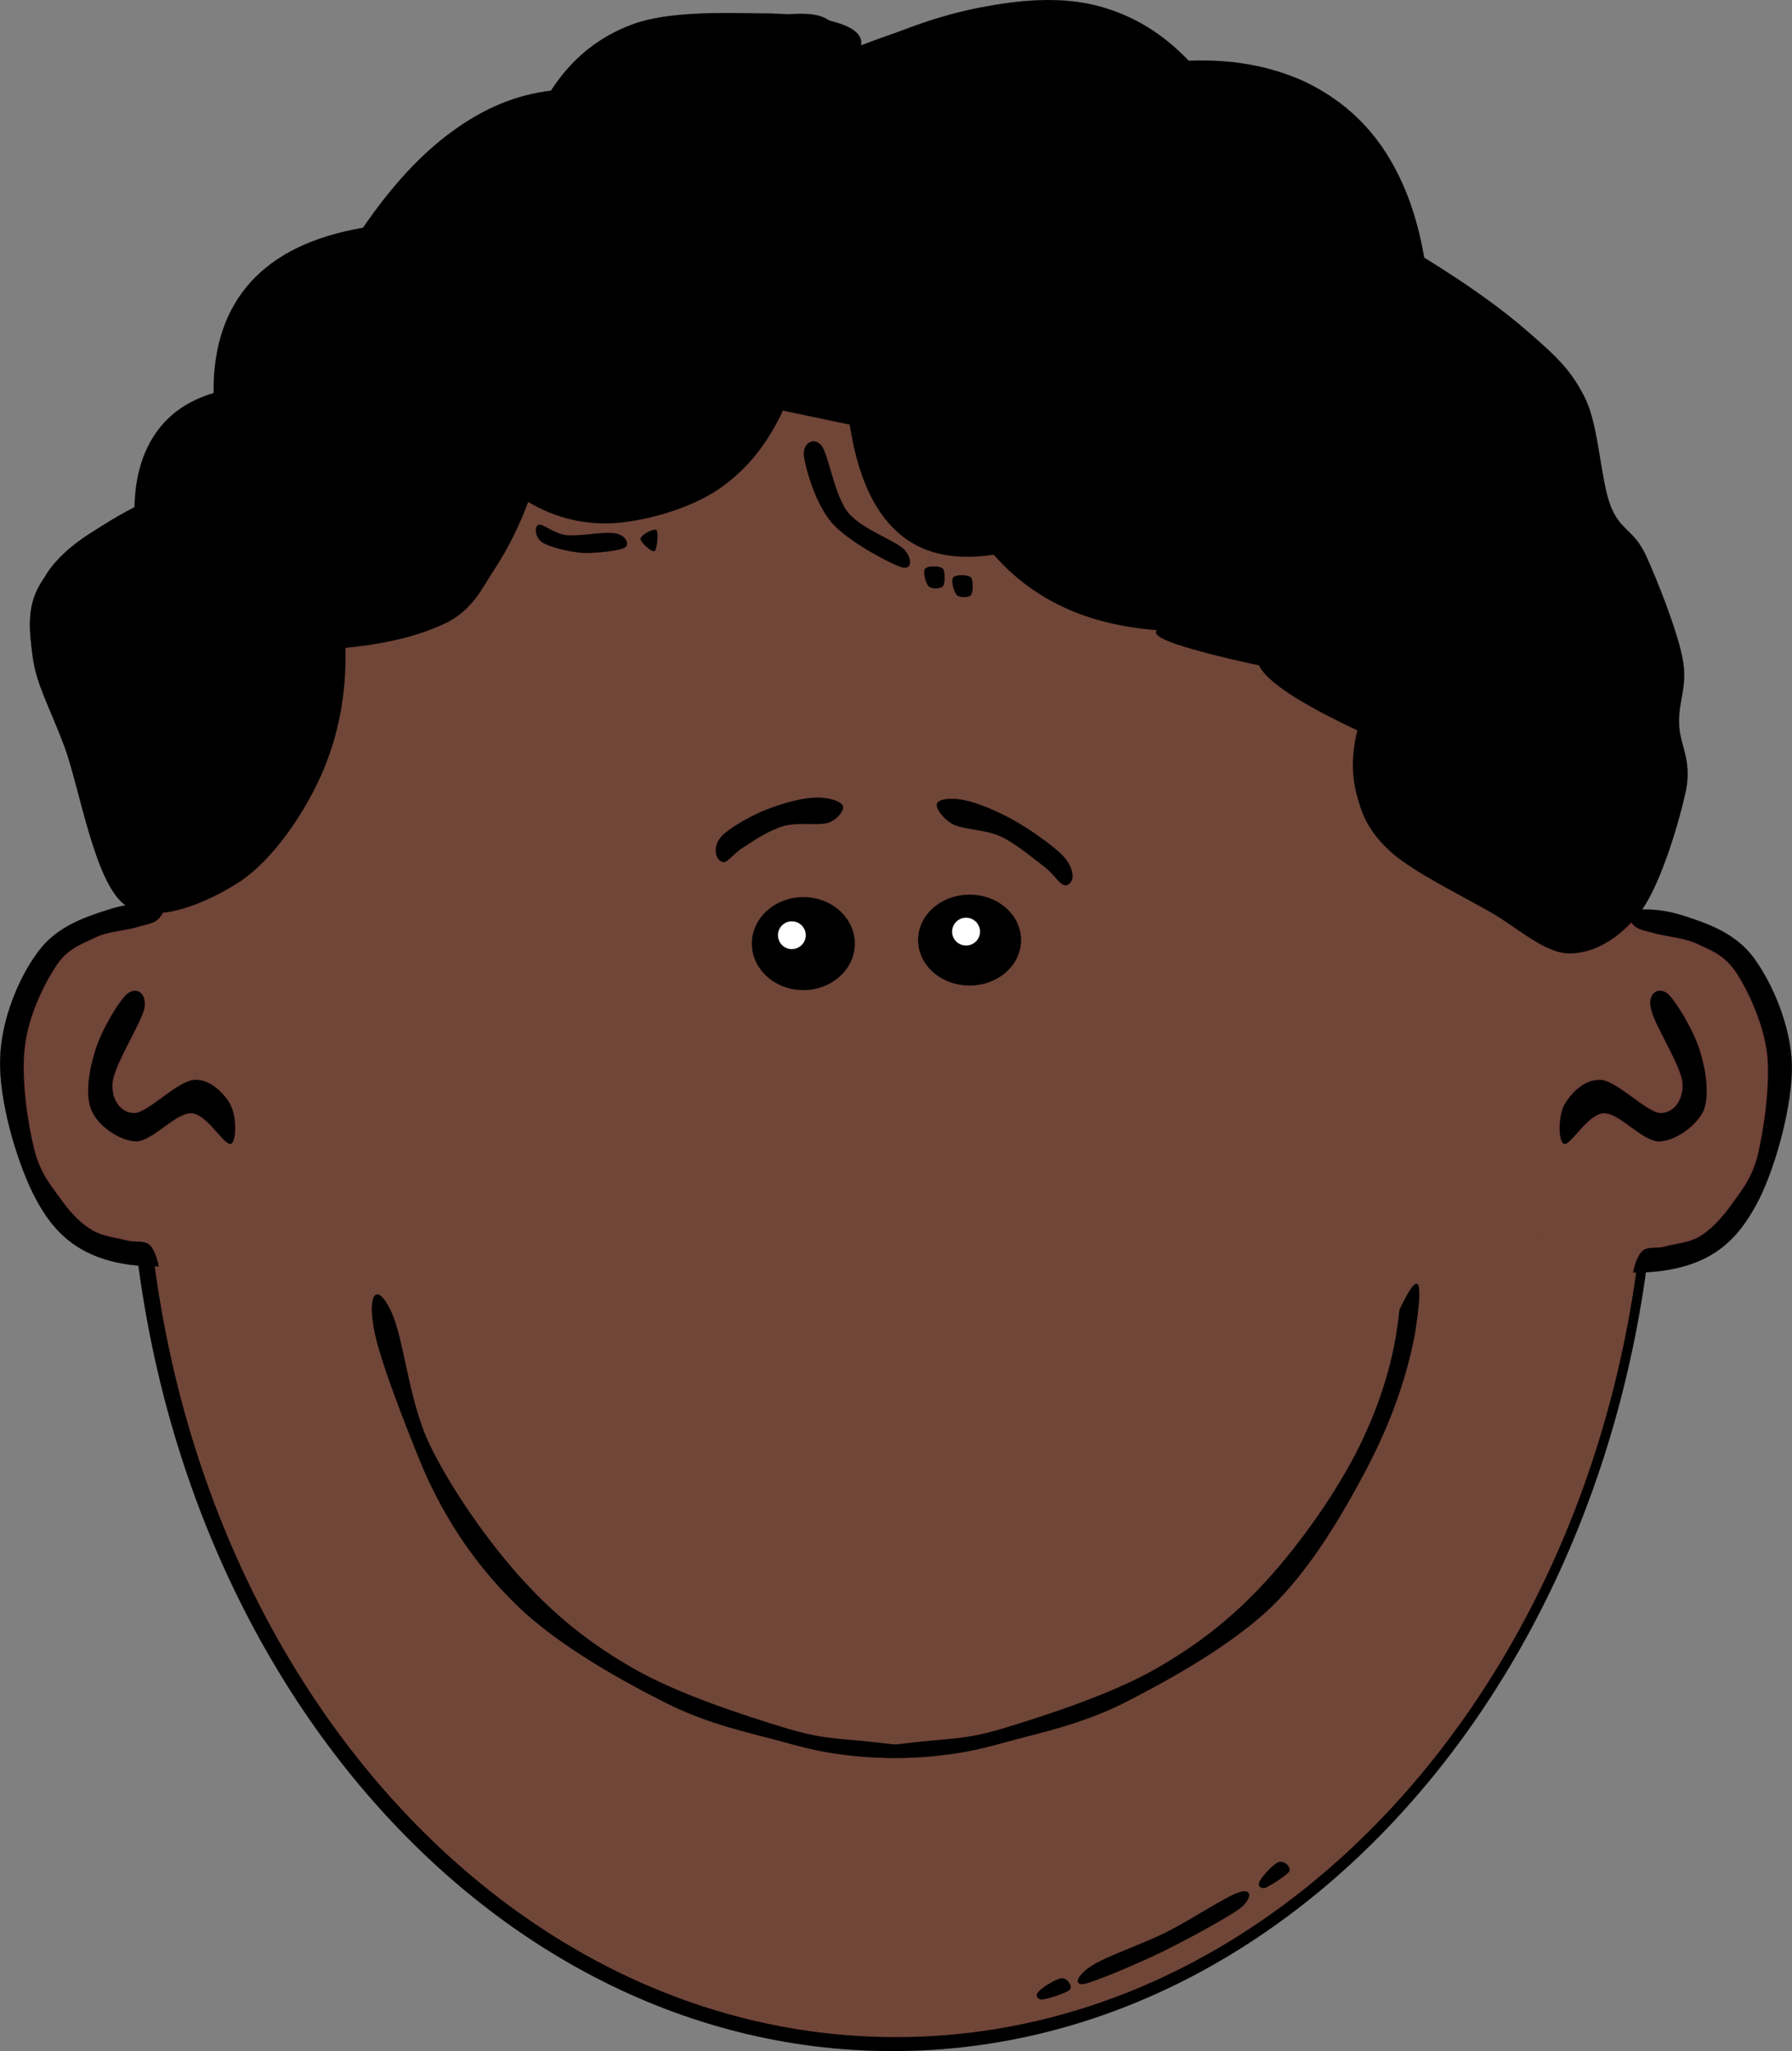 <?xml version="1.0" encoding="UTF-8" standalone="no"?>
<svg
   viewBox="0 0 464.17 531.22"
   version="1.1"
   id="svg90"
   xmlns="http://www.w3.org/2000/svg"
   xmlns:svg="http://www.w3.org/2000/svg">
  <rect x="0" y="0" width="464.17" height="531.22" fill="#808080" stroke="none"/>
  <defs
     id="defs94" />
  <g
     fill-rule="evenodd"
     id="g88">
    <g
       stroke-miterlimit="10"
       stroke-width=".036"
       id="g22">
      <path
         d="m33.263 288.35c0 134.1 88.631 242.86 197.96 242.86 109.3 0 197.93-108.76 197.93-242.86s-88.632-242.86-197.93-242.86c-109.33 0-197.96 108.76-197.96 242.86z"
         stroke="#000"
         id="path2" />
      <path
         d="m37.475 288.78c0 131.87 87.12 238.82 194.58 238.82s194.58-106.96 194.58-238.82c0-131.9-87.12-238.86-194.58-238.86s-194.58 106.96-194.58 238.86z"
         fill="#704638"
         id="path4" />
      <g
         stroke="#000"
         id="g20">
        <path
           d="m194.76 244.39c0 6.624 5.976 12.024 13.32 12.024 7.38 0 13.319-5.4 13.319-12.024s-5.939-12.024-13.319-12.024c-7.345 0-13.32 5.4-13.32 12.024z"
           id="path6" />
        <path
           d="m201.49 242.2c0 2.016 1.619 3.636 3.6 3.636 2.016 0 3.636-1.62 3.636-3.636 0-1.98-1.62-3.6-3.636-3.6-1.981 9.92e-4 -3.6 1.62-3.6 3.6z"
           fill="#fff"
           id="path8" />
        <path
           d="m188.03 215.56c2.376-1.872 7.236-4.716 11.269-6.156 3.924-1.512 8.712-2.772 11.987-2.808 3.169-0.144 6.372 0.9 6.984 2.016 0.54 1.08-1.188 3.492-3.672 4.464-2.664 0.792-8.028-0.216-11.664 0.864-3.78 1.116-7.524 3.636-10.116 5.328-2.52 1.476-4.067 3.78-5.184 3.996-1.404 0.072-2.196-1.512-2.232-2.808 0-1.44 0.325-3.024 2.628-4.896z"
           id="path10" />
        <path
           d="m264.46 243.46c0 6.516-5.94 11.772-13.32 11.772-7.344 0-13.32-5.256-13.32-11.772 0-6.48 5.977-11.736 13.32-11.736 7.38 0 13.32 5.256 13.32 11.736z"
           id="path12" />
        <path
           d="m253.87 241.3c0 1.98-1.62 3.6-3.636 3.6-2.017 0-3.637-1.62-3.637-3.6 0-2.016 1.62-3.636 3.637-3.636 2.016 0.001 3.636 1.62 3.636 3.636z"
           fill="#fff"
           id="path14" />
        <path
           d="m274.72 221.06c-2.592-2.448-8.063-6.336-12.132-8.604-4.284-2.412-9.288-4.464-12.672-5.184s-6.696-0.36-7.164 0.792c-0.576 1.044 1.404 3.924 4.14 5.436 2.628 1.332 8.316 1.332 12.204 3.06 3.924 1.836 7.92 5.256 10.872 7.488 2.808 2.016 4.248 4.716 5.688 5.184 1.224 0.36 2.268-1.188 2.159-2.556-0.179-1.404-0.611-3.276-3.095-5.616z"
           id="path16" />
        <path
           d="m45.143 234.89c-5.652-1.44-11.34-1.188-17.208 0.756-5.976 1.872-13.428 4.428-18.072 10.872-4.824 6.408-9.54 17.28-9.828 27.756-0.324 10.548 4.068 25.632 8.316 34.416 4.176 8.496 9 13.788 16.992 16.848 7.992 2.988 18.072 3.204 30.636 0.937l-10.836-91.585z"
           id="path18" />
      </g>
    </g>
    <path
       d="m41.651 333.28c9.036 2.772 15.408 1.944 19.404-2.483 3.888-4.608 5.22-10.477 4.14-24.265-1.224-14.04-7.487-45.36-11.016-58.392-3.672-12.888-6.912-19.08-10.26-18.72-0.324 3.708-1.08 6.408-2.556 8.244-1.512 1.692-3.312 1.656-6.084 2.52-2.952 0.864-7.416 1.008-10.908 2.772-3.6 1.764-7.056 2.772-10.08 7.596-3.096 4.752-7.02 12.852-7.884 20.844-0.936 7.92 0.756 19.439 2.448 26.208 1.656 6.696 4.824 10.008 7.416 13.68 2.52 3.42 4.932 5.76 7.812 7.452 2.844 1.584 6.228 1.836 8.892 2.556 2.484 0.685 4.752-0.432 6.264 1.656 1.368 2.017 2.304 5.365 2.412 10.332z"
       fill="#724238"
       id="path24" />
    <path
       d="m419 236.47c5.616-1.44 11.304-1.188 17.208 0.756 5.904 1.872 13.32 4.428 18.072 10.872 4.68 6.408 9.54 17.28 9.863 27.756 0.108 10.476-4.067 25.704-8.352 34.452-4.284 8.496-9.072 13.824-16.992 16.812-8.027 2.988-18.107 3.204-30.636 0.937l10.837-91.585z"
       stroke="#000"
       stroke-miterlimit="10"
       stroke-width=".036"
       id="path26" />
    <path
       d="m422.53 334.86c-9.072 2.844-15.444 1.98-19.404-2.448-3.996-4.644-5.292-10.367-4.176-24.264 1.116-14.04 7.38-45.36 11.016-58.392 3.601-12.924 6.876-19.044 10.26-18.756 0.288 3.708 1.044 6.408 2.557 8.244 1.403 1.656 3.239 1.728 6.084 2.556 2.88 0.792 7.271 1.008 10.943 2.736 3.492 1.656 6.984 2.844 10.08 7.596 3.024 4.752 6.84 12.852 7.849 20.844 0.828 7.92-0.828 19.404-2.448 26.244-1.729 6.731-4.896 9.936-7.416 13.644-2.628 3.384-5.004 5.832-7.813 7.488-2.916 1.62-6.336 1.764-8.892 2.52-2.592 0.648-4.86-0.359-6.264 1.692-1.476 2.016-2.268 5.401-2.376 10.296z"
       fill="#724139"
       id="path28" />
    <g
       stroke="#000"
       stroke-miterlimit="10"
       stroke-width=".036"
       id="g38">
      <path
         d="m225.29 451.1c-8.929-0.937-12.456-0.648-22.645-3.78-10.188-3.132-26.64-8.46-37.944-14.832-11.268-6.372-20.195-13.355-29.159-23.111-8.929-9.792-18.324-23.148-24.12-34.92-5.76-11.809-6.696-27.9-10.296-35.173-3.564-7.308-6.156-4.283-4.032 6.013 2.16 10.296 12.563 35.172 12.563 35.172 6.049 13.824 14.04 25.452 24.66 35.712 10.656 10.152 26.353 18.899 38.196 24.876 11.592 5.832 22.752 7.92 31.14 10.296 8.244 2.304 12.276 2.88 18.612 3.528 6.3 0.576 12.708 0.576 19.08 0 6.229-0.648 10.296-1.225 18.612-3.528 8.388-2.376 19.476-4.464 31.176-10.296 11.7-5.977 27.54-14.724 38.196-24.876 10.439-10.26 18.324-23.832 24.624-35.712 6.228-11.952 10.368-23.4 12.563-35.172 1.152-7.488 1.404-11.484 0.756-12.564-0.684-0.972-2.231 1.116-4.787 6.552-1.152 11.845-4.536 23.364-10.297 35.173-5.796 11.771-15.191 25.128-24.119 34.92-8.965 9.756-17.893 16.739-29.16 23.111-11.305 6.372-27.756 11.7-37.944 14.832-10.152 3.132-13.716 2.844-22.608 3.78-8.927 0.934-4.175 0.934-13.067-0.001z"
         id="path30" />
      <path
         d="m32.975 257.42c-2.196 1.836-6.768 9.541-8.28 14.652-1.584 5.076-2.736 11.521-0.936 15.588 1.692 3.925 7.128 7.776 11.448 7.956 4.32-0.036 10.116-7.38 14.328-7.308 4.068 0.144 8.388 8.208 10.188 7.956 1.656-0.396 1.476-7.452 0-10.188-1.728-2.844-5.364-6.768-9.54-6.372-4.32 0.433-11.736 8.353-15.3 8.604-3.6-0.036-6.156-3.384-5.724-7.956 0.432-4.716 7.596-15.588 8.28-19.44 0.54-3.923-2.34-5.364-4.464-3.492z"
         id="path32" />
      <path
         d="m432 257.42c2.088 1.836 6.696 9.541 8.28 14.652 1.584 5.076 2.556 11.521 0.972 15.588-1.908 3.925-7.128 7.776-11.484 7.956-4.428-0.036-10.224-7.38-14.327-7.308-4.177 0.144-8.496 8.208-10.188 7.956-1.764-0.396-1.584-7.452 0-10.188 1.656-2.844 5.256-6.768 9.54-6.372 4.212 0.433 11.628 8.353 15.3 8.604 3.492-0.036 6.048-3.384 5.724-7.956-0.504-4.716-7.703-15.588-8.279-19.44-0.65-3.923 2.266-5.364 4.462-3.492z"
         id="path34" />
      <path
         d="m89.459 167.78c0.288 12.132-1.836 22.968-6.372 33.192-4.608 10.224-12.456 21.6-20.916 27.324-8.64 5.58-22.356 11.628-30.024 5.904-7.704-6.012-11.52-30.168-15.48-40.932-4.068-10.728-7.272-16.056-8.208-23.22-0.936-7.272-1.692-13.572 2.736-20.016 4.464-6.48 12.168-12.708 23.652-18.684 0.18-7.92 2.052-14.112 5.472-19.116 3.456-5.004 8.316-8.388 15.012-10.44-0.108-12.06 3.132-21.528 9.575-28.692 6.553-7.2 15.984-11.808 29.124-14.112 7.452-10.836 15.013-19.08 23.221-25.02 8.136-5.94 16.523-9.432 25.452-10.476 5.327-8.208 12.275-13.968 21.42-17.28 9.18-3.312 23.615-2.88 32.76-2.736 9.072-0.036 16.416 1.152 20.916 2.736 4.355 1.512 5.976 3.636 5.004 6.372 11.664-5.508 22.32-9.108 32.796-10.944 10.44-1.908 20.196-2.412 29.124 0 8.748 2.376 16.345 6.948 23.185 14.112 11.16-0.468 20.7 1.332 29.16 5.004 8.424 3.852 15.443 9.432 20.916 17.316 5.292 7.74 8.928 17.1 10.907 28.656 11.305 6.984 20.232 13.32 27.324 19.584 7.056 6.12 10.944 9.756 14.58 17.28 3.384 7.416 3.78 20.556 6.336 27.324 2.592 6.66 5.904 6.048 9.108 12.744 3.06 6.66 8.1 19.44 9.575 26.82 1.404 7.272-1.115 11.088-0.899 16.848 0.107 5.688 3.348 9.144 1.8 17.316-1.764 8.172-6.3 23.616-11.376 30.924-5.22 7.02-11.952 11.232-18.647 11.376-6.696-0.036-13.356-6.588-20.952-10.908-7.813-4.428-19.296-10.08-25.021-15.012-5.688-5.04-7.704-9.252-9.107-14.58-1.549-5.4-1.549-11.016 0-17.28-7.704-3.636-13.429-6.732-17.748-9.576-4.32-2.88-6.805-5.256-7.74-7.272-9.972-2.124-16.92-3.996-21.384-5.472-4.429-1.512-6.048-2.772-5.004-3.636-9.145-0.756-16.956-2.592-24.12-5.904-7.128-3.312-13.068-7.812-18.216-13.644-10.513 1.548-18.757-0.252-25.021-5.94-6.265-5.724-10.26-14.796-12.276-27.756l-17.315-3.636c-4.141 8.856-9.576 15.588-16.849 20.484-7.308 4.896-18.144 7.956-26.388 8.64-8.244 0.54-15.732-1.332-22.752-5.472-2.376 6.408-5.256 12.132-8.64 17.316-3.421 5.22-5.473 10.044-11.845 13.644-6.587 3.348-15.263 5.723-26.855 6.84z"
         id="path36" />
    </g>
    <path
       d="m83.391 161.58c1.404 11.628 0.036 22.356-4.104 32.328-4.32 10.044-13.248 21.456-20.952 27.288-7.812 5.652-18.324 11.34-25.02 6.372-6.66-5.292-10.872-26.424-14.58-36.864-3.996-10.404-7.092-17.82-8.172-25.02-1.116-7.272-1.8-12.6 2.268-18.216 4.176-5.652 11.376-10.764 22.284-15.48 0.18-7.92 2.052-14.112 5.472-19.116 3.456-5.004 8.316-8.388 15.012-10.44-0.108-12.06 3.132-21.528 9.576-28.692 6.552-7.2 15.984-11.808 29.124-14.112 7.344-10.836 15.084-19.08 23.22-25.02 8.101-5.94 16.596-9.432 25.488-10.476 5.256-8.208 12.24-13.968 21.384-17.28 9.072-3.348 24.48-2.448 32.76-2.736 8.137-0.468 12.853-1.152 16.38 0.468 3.492 1.62 4.969 4.608 4.572 9.108 14.148-5.76 26.46-9.468 37.765-11.412 11.195-1.98 20.952-2.304 29.124 0 8.027 2.34 14.399 6.768 19.116 13.68 14.075 0.288 25.056 2.052 33.228 5.436 8.064 3.276 11.052 7.308 15.479 14.58 4.356 7.2 7.992 16.704 10.908 28.656 11.232 6.984 20.232 13.32 27.288 19.584 7.057 6.12 10.944 9.756 14.58 17.28 3.384 7.416 3.744 20.556 6.372 27.324 2.592 6.66 5.904 6.048 9.108 12.744 3.096 6.732 8.027 18.648 9.54 26.856 1.367 8.064-1.009 15.696-0.9 21.384 0.108 5.508 2.556 5.292 1.368 11.844-1.368 6.552-4.68 21.024-9.108 27.288-4.5 6.192-11.052 9.432-17.279 9.576-6.265-0.18-12.996-5.688-20.053-9.576-7.164-3.888-16.992-8.568-22.284-13.212-5.22-4.716-7.703-9.288-9.107-14.544-1.548-5.4-1.548-11.016 0-17.28-8.604-5.04-14.94-9-19.548-12.312-4.536-3.312-7.164-5.688-7.74-7.272-5.616 0.072-10.62-0.684-15.012-2.268-4.464-1.584-8.172-4.068-11.412-7.308-10.008 0.396-18.504-0.72-25.92-3.636-7.452-2.952-13.393-7.452-18.216-13.644-9.828 2.628-17.568 1.116-23.221-4.536-5.724-5.796-9.36-15.48-10.908-29.592l-22.752-5.472c-3.384 9-8.496 15.984-15.479 20.952-7.2 4.968-18.036 7.992-26.389 8.64-8.244 0.54-15.731-1.332-22.752-5.472-4.031 7.272-7.848 13.644-11.844 19.116-4.032 5.436-5.436 10.116-11.844 13.644-6.588 3.347-15.3 5.723-26.82 6.84z"
       id="path40" />
    <g
       stroke="#000"
       stroke-miterlimit="10"
       stroke-width=".036"
       id="g86">
      <path
         d="m199.62 102.7c2.016-4.428 4.031-9.288 5.903-15.012 1.8-5.796 4.645-12.024 5.473-19.116 0.792-7.308-0.108-18.252-0.469-23.688-0.468-5.436-2.412-7.524-1.8-8.64 0.54-1.296 4.428-0.936 5.437 1.368 0.899 2.304 0.504 6.768 0.468 12.276 0.036 5.472 0.252 13.68-0.468 20.052-0.937 6.228-2.628 11.484-4.536 17.28-1.908 5.76-4.141 11.196-6.84 16.848-1.044-0.432-2.089-0.899-3.168-1.368z"
         id="path42" />
      <path
         d="m220.54 15.323c0.107 3.168-0.288 6.192-0.9 9.072-0.864 2.88-3.132 6.732-3.204 8.208 0.036 1.368 1.8 1.368 3.204 0 1.26-1.656 3.744-5.94 4.536-9.108 0.647-3.132 0.504-6.264-0.433-9.54-1.044 0.433-2.124 0.9-3.203 1.368z"
         id="path44" />
      <path
         d="m233.75 34.872c2.556-3.132 6.804-6.012 12.744-8.64 5.939-2.808 14.868-6.156 22.752-7.272 7.812-1.188 18.107-1.584 23.651 0.9 5.437 2.52 8.173 7.128 8.641 14.112 4.824 0.648 9.252 1.656 13.68 3.168 4.356 1.368 10.116 2.772 12.276 5.472 1.979 2.664 0.504 8.892 0 10.476-0.576 1.296-2.557-0.288-3.168-1.836-0.721-1.62 0.54-5.472-0.937-7.272-1.548-1.836-3.996-2.592-8.172-3.636-4.284-1.152-9.756-2.268-16.848-3.204 0.792-5.256-0.072-9.144-2.736-11.808-2.808-2.628-8.136-3.852-13.212-4.104-5.076-0.396-11.232 0.432-16.812 1.8-5.761 1.296-12.349 3.78-16.849 5.94-4.607 2.052-7.344 3.996-10.008 6.372-2.7 2.232-4.392 6.408-5.904 7.272-1.728 0.72-3.78-1.008-3.672-2.268 0.145-1.368 1.622-3.06 4.574-5.472z"
         id="path46" />
      <path
         d="m242.39 69c3.456-1.692 10.908-4.428 20.017-5.004 8.892-0.648 23.76-0.144 33.228 1.368 9.252 1.44 15.732 4.716 22.752 7.74 6.984 2.988 14.652 5.652 19.116 10.476 4.32 4.752 4.932 12.672 6.84 18.216 1.836 5.544 1.584 11.556 4.104 14.544 2.34 2.772 6.516 2.232 10.439 2.268 3.996-0.18 8.532-3.132 13.212-2.736 4.572 0.36 10.62 1.764 14.112 5.04 3.348 3.276 5.544 11.484 5.904 14.076 0.18 2.34-2.772 2.628-4.536 0.468-1.765-2.268-3.097-10.656-6.372-13.212-3.492-2.52-10.188-2.016-14.112-1.8-3.96 0.144-6.228 2.952-9.576 2.736-3.563-0.36-8.315-1.728-10.907-4.104-2.664-2.448-2.881-5.184-4.536-10.008-1.801-5.004-1.548-13.968-5.473-19.116-4.031-5.148-10.728-8.352-17.748-11.844-7.128-3.744-16.271-7.668-24.12-9.54-7.991-1.836-15.443-1.512-22.752-1.368-7.344 0.108-15.516 0.576-20.483 1.8-5.004 1.152-7.668 4.896-9.108 5.004-1.585-0.108-3.385-3.349-0.001-5.004z"
         id="path48" />
      <path
         d="m357.98 177.32c1.943 1.512 7.668 3.132 9.107 6.372 1.368 3.204-1.656 7.92-0.899 12.744 0.72 4.752 3.312 12.96 5.004 15.48 1.512 2.232 4.031 1.08 4.067-1.368-0.18-2.484-4.14-8.928-4.536-13.212-0.54-4.5 3.637-8.748 1.836-12.744-1.907-4.032-9.863-9.144-12.743-10.908s-4.356-0.18-4.572 0.468c-0.252 0.54 0.612 1.549 2.736 3.168z"
         id="path50" />
      <path
         d="m419.44 209.65c-0.252 2.628-1.548 10.116-4.571 13.176-3.204 3.06-11.845 4.824-14.112 5.004-2.304-0.036-1.224-3.312 0.468-4.536 1.548-1.26 6.805-1.152 9.108-2.736 2.196-1.728 3.528-4.932 4.536-7.272 0.828-2.412 0.684-6.264 1.367-6.84 0.791-0.575 3.348 0.397 3.204 3.204z"
         id="path52" />
      <path
         d="m229.18 85.848c2.088 0.864 7.632 4.32 11.376 9.108 3.744 4.68 5.544 14.76 10.944 19.116 5.399 4.212 14.364 4.212 20.916 6.372 6.516 1.908 12.06 2.952 17.315 5.904 4.969 3.06 7.128 8.964 12.744 12.276 5.508 3.132 17.101 5.04 20.484 6.84 3.24 1.728 3.132 4.14-0.468 3.636-3.708-0.648-14.904-3.852-20.952-7.272-6.12-3.6-8.353-10.368-15.012-13.644-6.841-3.24-18.793-4.248-25.021-5.94-6.228-1.8-8.46-1.8-11.844-5.004-3.384-3.456-5.148-10.404-8.641-15.012-3.779-4.608-11.196-9.54-13.212-12.276-1.977-2.808-0.825-4.969 1.371-4.104z"
         id="path54" />
      <path
         d="m184.14 67.199c-5.904 13.536-11.448 23.112-17.316 29.124-5.903 5.868-12.312 5.724-17.279 6.372-4.933 0.54-9.072-0.576-12.276-3.204-3.815 7.344-8.388 13.212-14.112 17.748-5.76 4.464-14.327 7.452-20.016 9.108-5.796 1.476-11.844-0.36-14.112 0.468-2.195 0.9-2.447 3.852 0.9 4.536 3.24 0.54 12.888-0.108 18.648-1.368 5.688-1.44 10.476-2.88 15.479-6.804 4.968-3.96 9.54-9.576 14.112-16.848 6.768 2.664 13.392 2.952 20.016 0.468 6.66-2.556 14.616-9.144 19.584-15.048 4.824-5.976 8.46-15.84 9.54-20.016 1.044-4.139 0.036-5.652-3.168-4.536z"
         id="path56" />
      <path
         d="m196.42 46.715c-2.736-4.392-6.372-7.632-10.908-9.576-4.608-2.088-11.916-3.816-16.38-2.268-4.5 1.512-7.992 5.256-10.477 11.376-13.896 2.088-23.184 4.968-28.691 8.64-5.4 3.636-6.66 7.992-3.637 13.212-9.647 0.864-17.136 2.736-22.752 5.904-5.76 3.096-8.424 11.052-10.907 12.744-2.484 1.512-4.86-0.468-3.637-3.168 1.116-2.844 5.4-9.972 10.908-13.212 5.544-3.276 12.601-5.4 21.853-6.372-0.864-4.428 0.144-7.884 3.168-10.908 2.951-2.988 9.432-5.22 14.58-6.84 5.04-1.728 10.151-2.736 15.479-3.168 1.116-5.904 4.104-9.756 9.108-11.844 4.932-2.016 14.724-2.124 20.483-0.468 5.652 1.512 11.628 6.84 13.645 9.576 1.944 2.629 1.333 4.753-1.835 6.372z"
         id="path58" />
      <path
         d="m73.547 167.32c-0.36 3.78-2.736 12.852-6.84 20.016-4.284 7.092-14.832 19.44-18.18 22.32-3.384 2.7-2.88-3.672-1.836-5.94 0.936-2.412 5.04-4.716 7.74-8.172 2.664-3.456 5.723-7.704 8.208-12.744 2.34-5.292 4.032-15.624 5.904-18.216 1.8-2.627 5.22-1.116 5.004 2.736z"
         id="path60" />
      <path
         d="m140.44 140.46c1.944 1.224 6.732 2.412 10.477 2.736 3.6 0.108 9.359-0.54 10.907-1.368 1.332-0.9 0.252-3.132-2.268-3.636-2.592-0.648-9.432 0.792-12.744 0.432-3.456-0.396-6.156-3.06-7.271-2.7-1.117 0.36-1.046 3.168 0.899 4.536z"
         id="path62" />
      <path
         d="m170.03 137.29c-0.647-0.504-4.104 1.224-4.104 2.268-0.036 0.864 2.844 3.492 3.636 3.168 0.613-0.433 1.045-4.933 0.468-5.436z"
         id="path64" />
      <path
         d="m208.26 118.18c0.468 3.348 2.988 12.348 7.271 17.28 4.213 4.788 14.473 10.152 17.749 11.376 3.023 1.008 3.132-2.124 0.899-4.536-2.448-2.412-10.908-5.148-14.544-9.576-3.6-4.608-5.004-14.904-6.84-17.28-2.016-2.449-5.003-0.612-4.535 2.736z"
         id="path66" />
      <path
         d="m239.65 147.3c-0.648 0.72 0.107 3.708 0.899 4.536 0.756 0.72 2.952 0.72 3.672 0 0.612-0.828 0.612-3.816 0-4.536-0.827-0.792-3.923-0.792-4.571 0z"
         id="path68" />
      <path
         d="m246.92 149.57c-0.612 0.72 0.072 3.708 0.937 4.536 0.647 0.72 3.06 0.72 3.636 0 0.612-0.828 0.612-3.816 0-4.536-0.793-0.792-4.033-0.792-4.573 0z"
         id="path70" />
      <path
         d="m329.76 146.83c-0.612 0.72 0.072 3.708 0.937 4.536 0.647 0.72 3.06 0.72 3.636 0 0.612-0.828 0.612-3.816 0-4.536-0.793-0.792-4.033-0.792-4.573 0z"
         id="path72" />
      <path
         d="m391.21 141.83c-0.648 0.72 0.108 3.708 0.9 4.536 0.647 0.72 3.06 0.72 3.636 0 0.612-0.828 0.612-3.816 0-4.536-0.828-0.792-3.96-0.792-4.536 0z"
         id="path74" />
      <path
         d="m400.75 175.96c-0.612 0.72 0.072 3.708 0.936 4.536 0.648 0.72 3.061 0.72 3.637 0 0.611-0.828 0.611-3.816 0-4.536-0.793-0.792-4.033-0.792-4.573 0z"
         id="path76" />
      <path
         d="m40.319 213.72c-0.648 0.684 0.108 3.78 0.9 4.572 0.756 0.72 2.952 0.72 3.672 0 0.612-0.792 0.612-3.888 0-4.572-0.828-0.792-3.924-0.792-4.572 0z"
         id="path78" />
      <path
         d="m321.23 494.23c-3.491 2.521-13.68 8.064-20.412 11.376-6.947 3.313-16.848 7.488-19.979 8.208-2.988 0.432-1.692-2.376 1.944-4.68 3.636-2.376 12.636-5.4 19.224-8.641 6.408-3.204 15.66-9.396 19.008-10.403 3.239-1.115 3.455 1.513 0.215 4.14z"
         id="path80" />
      <path
         d="m327.71 488.94c1.26-0.504 5.616-3.24 6.264-4.32 0.433-1.188-1.403-2.808-2.735-2.34-1.332 0.36-4.356 3.744-4.896 4.896-0.649 1.152 0.035 2.016 1.367 1.764z"
         id="path82" />
      <path
         d="m269.93 517.85c1.404-0.145 6.156-1.584 7.164-2.521 0.828-1.008-0.72-3.023-2.016-2.987-1.44 0.107-5.112 2.376-6.013 3.456-0.935 0.863-0.467 2.052 0.865 2.052z"
         id="path84" />
    </g>
  </g>
  <path
     style="fill:#704638;fill-opacity:1;stroke:none;stroke-width:0.463"
     d="m 45.004,334.427 c -3.382,-0.617 -3.572,-0.762 -3.673,-2.806 -0.059,-1.186 -0.071,-2.614 -0.026,-3.175 0.125,-1.572 -1.193,-5.241 -2.175,-6.056 -0.484,-0.402 -3.296,-1.16 -6.249,-1.685 -2.953,-0.525 -6.218,-1.286 -7.255,-1.692 -4.694,-1.833 -13.426,-12.566 -15.698,-19.295 -1.88,-5.567 -3.134,-14.603 -3.134,-22.577 0,-8.616 1.211,-13.66 5.165,-21.518 4.533,-9.008 8.246,-11.62 20.651,-14.529 4.636,-1.087 7.988,-2.251 8.707,-3.023 1.014,-1.089 5.638,-2.624 8.054,-2.674 1.781,-0.037 5.984,14.566 10.064,34.968 8.082,40.406 8.375,53.273 1.381,60.533 -3.97,4.121 -7.835,4.984 -15.813,3.529 z m 15.721,-38.983 c 1.626,-4.237 -0.879,-11.494 -4.913,-14.235 -4.059,-2.758 -6.55,-2.316 -13.532,2.402 -3.392,2.292 -6.777,4.076 -7.734,4.076 -0.936,0 -2.418,-0.762 -3.292,-1.693 -2.675,-2.848 -2.181,-6.248 2.245,-15.455 4.474,-9.306 4.922,-10.764 3.897,-12.679 -1.059,-1.978 -3.515,-1.783 -5.619,0.446 -4.5,4.768 -9.36,17.36 -9.36,24.25 0,6.204 5.52,12.405 11.641,13.078 2.687,0.296 3.463,-0.004 8.32,-3.217 2.946,-1.948 6.114,-3.543 7.04,-3.543 1.14,0 2.918,1.234 5.506,3.821 4,4 5.117,4.529 5.801,2.747 z"
     id="path6213" />
  <path
     style="fill:#704638;fill-opacity:1;stroke:none;stroke-width:0.463"
     d="m 407.591,335.516 c -3.113,-1.35 -5.243,-3.394 -7.014,-6.73 -2.195,-4.136 -2.414,-17.429 -0.503,-30.608 1.808,-12.472 4.714,-27.4 7.973,-40.953 2.297,-9.554 2.652,-10.475 4.25,-11.043 2.52,-0.896 5.527,-2.635 7.799,-4.511 1.358,-1.121 2.425,-1.493 3.397,-1.185 0.779,0.247 4.435,1.196 8.125,2.108 12.261,3.033 16.408,5.988 20.662,14.727 4.724,9.702 5.965,16.586 4.904,27.196 -1.486,14.86 -3.392,20.221 -10.246,28.819 -5.276,6.618 -6.963,7.436 -20.754,10.064 -1.537,0.293 -3.201,3.464 -3.352,6.388 -0.291,5.665 -0.06,5.289 -3.731,6.076 -4.677,1.003 -8.676,0.883 -11.51,-0.347 z m 1.046,-41.795 c 1.477,-1.539 3.568,-3.35 4.647,-4.023 2.392,-1.494 3.431,-1.167 9.741,3.065 2.714,1.82 5.361,3.077 6.484,3.077 4.153,0 9.645,-3.552 11.764,-7.608 2.105,-4.03 0.849,-13.599 -2.791,-21.262 -3.185,-6.706 -6.093,-10.529 -8.007,-10.529 -4.415,0 -4.181,3.776 0.887,14.265 4.254,8.805 4.735,11.021 3.082,14.217 -2.05,3.964 -4.188,3.713 -11.872,-1.392 -5.842,-3.881 -6.463,-4.135 -9.315,-3.814 -4.55,0.513 -8.197,4.355 -9.39,9.893 -0.613,2.847 0.113,6.91 1.235,6.91 0.468,0 2.059,-1.259 3.536,-2.798 z"
     id="path6252" />
</svg>
